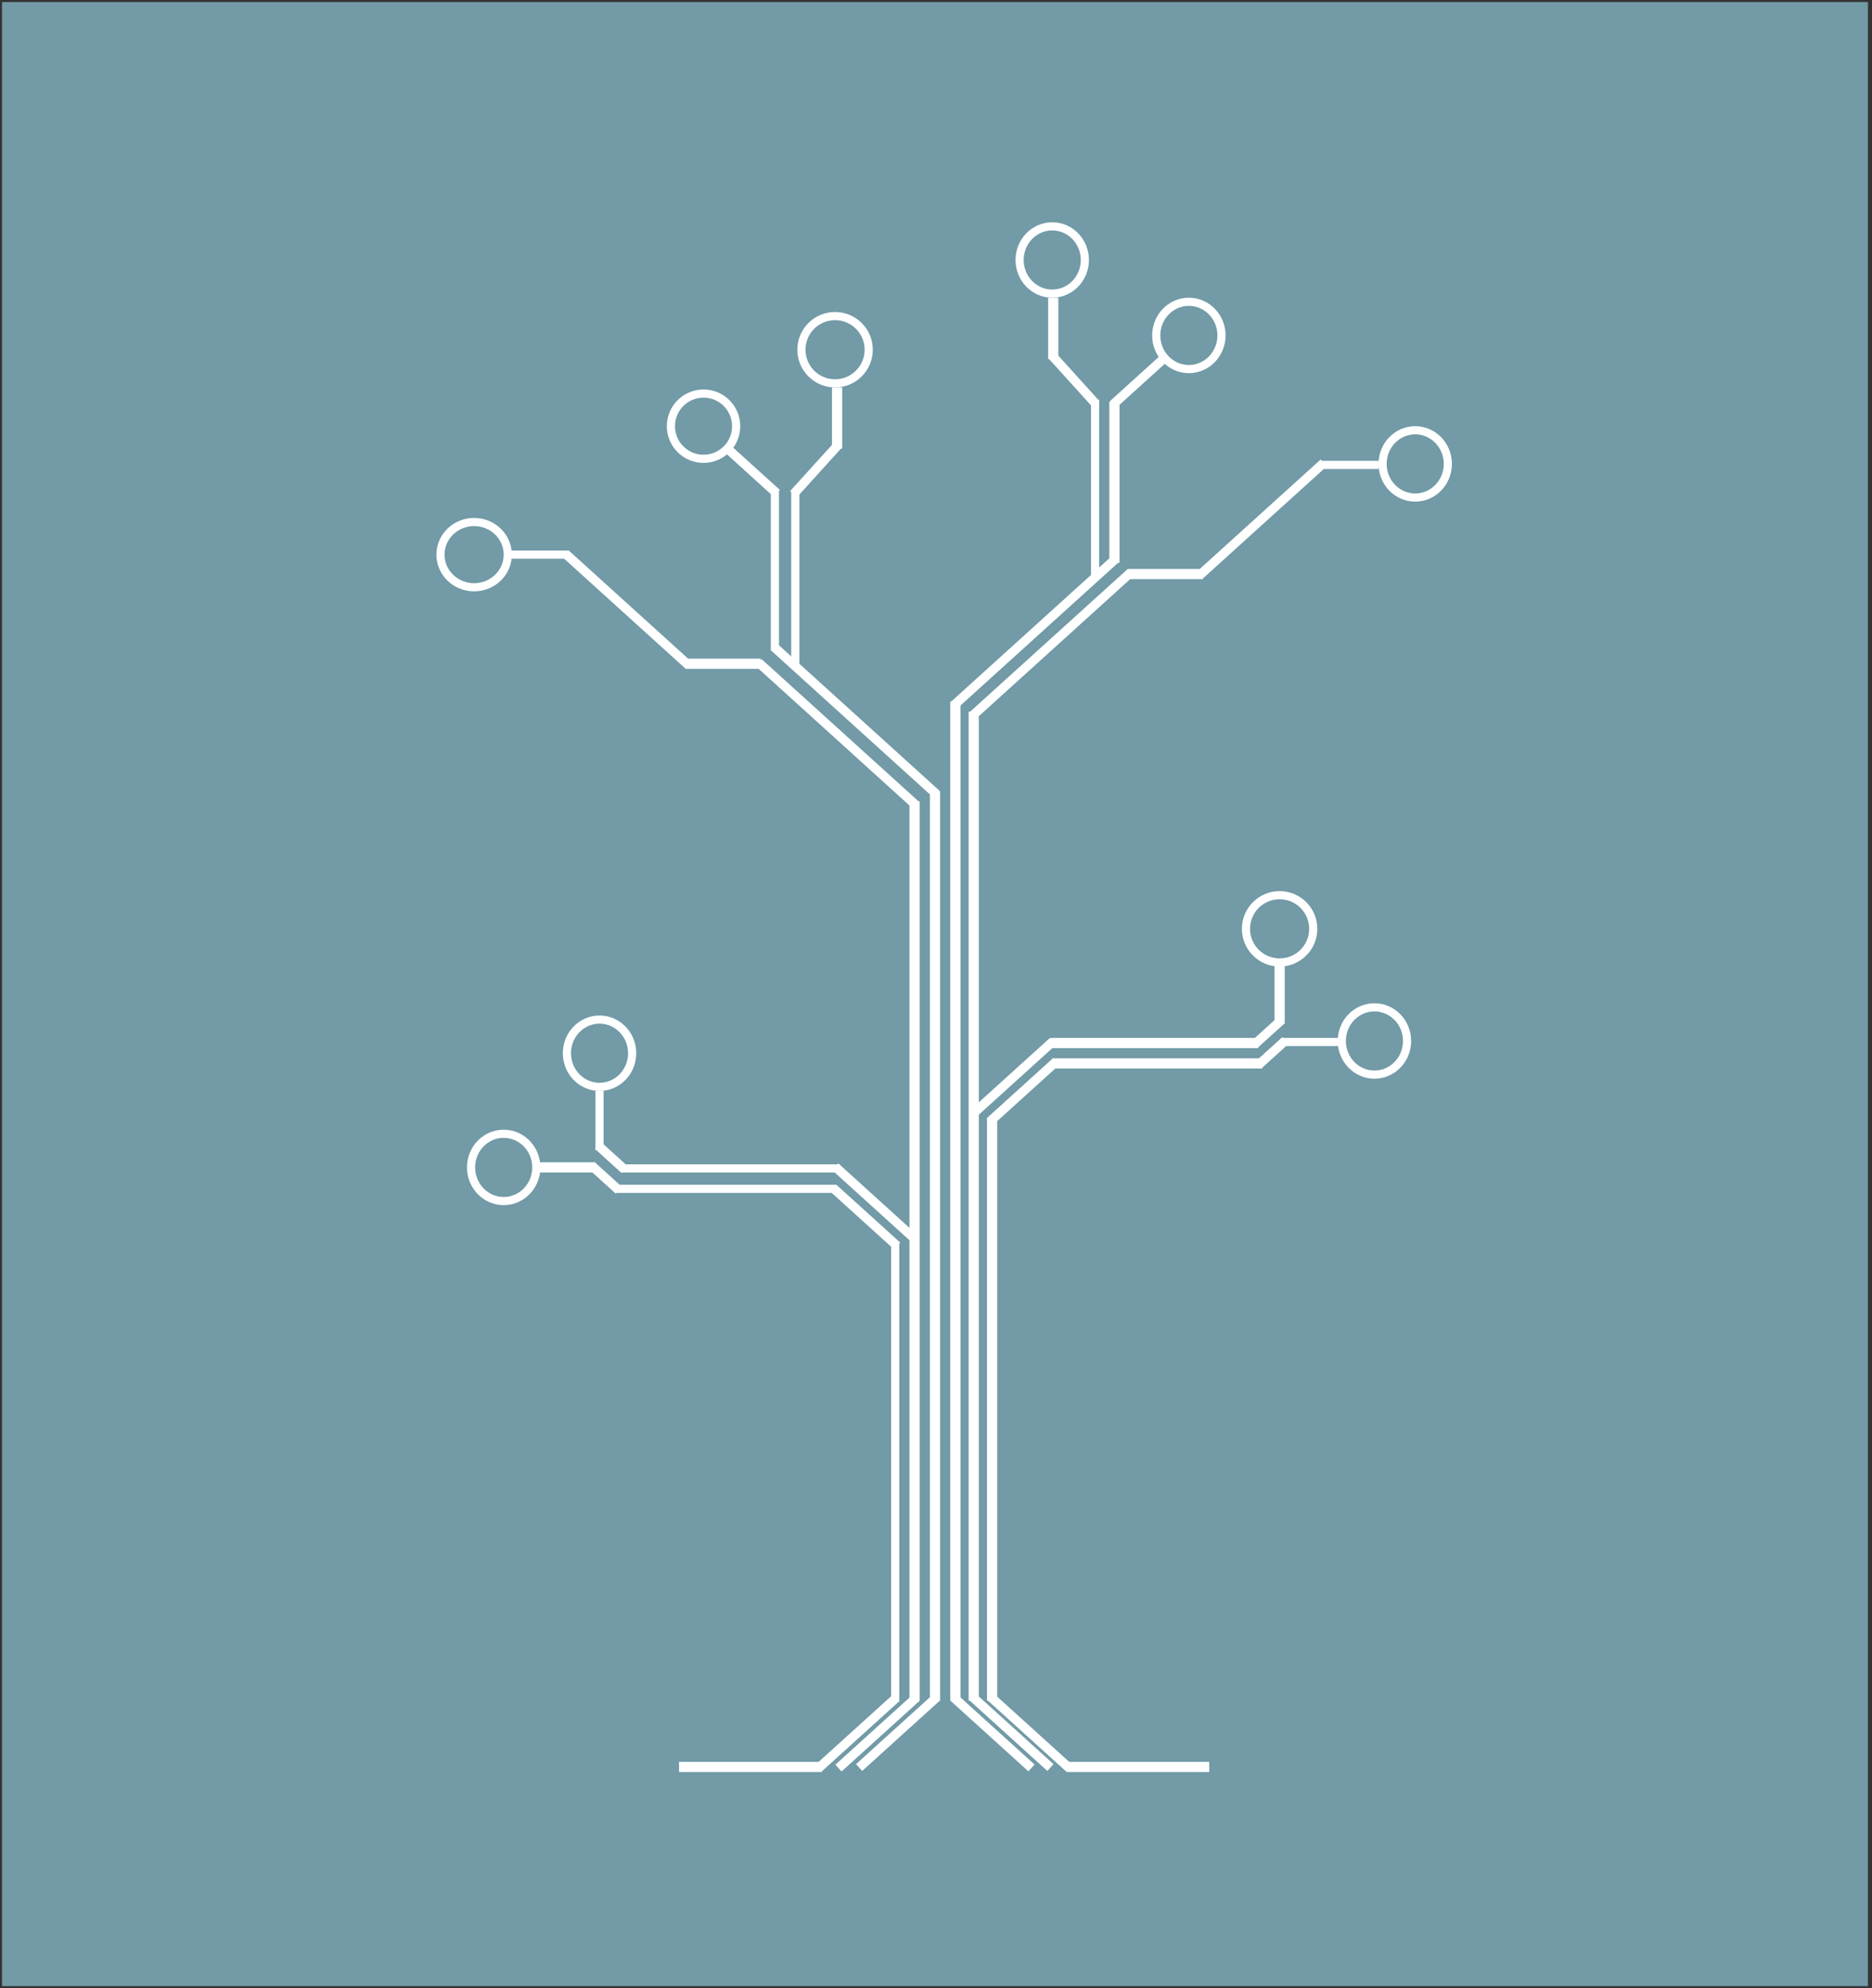 <svg width="918" height="975" xmlns="http://www.w3.org/2000/svg" xmlns:xlink="http://www.w3.org/1999/xlink" overflow="hidden"><rect width="100%" height="100%" fill="#333333" stroke="none"/><defs><clipPath id="clip0"><path d="M228 61 1146 61 1146 1036 228 1036Z" fill-rule="evenodd" clip-rule="evenodd"/></clipPath></defs><g clip-path="url(#clip0)" transform="translate(-228 -61)"><rect x="229" y="62" width="915" height="973" fill="#729AA7"/><rect x="0" y="0" width="5" height="485" fill="#FFFFFF" transform="matrix(-1 -8.74228e-08 -8.74228e-08 1 708 410)"/><rect x="665" y="670" width="4" height="225" fill="#FFFFFF"/><path d="M634.981 645.203 638.002 641.869 669.474 670.385 666.453 673.72Z" fill="#FFFFFF" fill-rule="evenodd"/><rect x="530" y="642" width="108" height="4" fill="#FFFFFF"/><path d="M516.913 634.538 519.935 631.204 532.963 643.008 529.941 646.343Z" fill="#FFFFFF" fill-rule="evenodd"/><rect x="491" y="631" width="29" height="5" fill="#FFFFFF"/><path d="M636.071 634.864 639.093 631.529 677.363 666.204 674.341 669.539Z" fill="#FFFFFF" fill-rule="evenodd"/><rect x="533" y="632" width="107" height="4" fill="#FFFFFF"/><path d="M519.761 624.426 522.783 621.091 535.811 632.896 532.79 636.23Z" fill="#FFFFFF" fill-rule="evenodd"/><rect x="520" y="596" width="4" height="29" fill="#FFFFFF"/><rect x="674" y="454" width="5" height="441" fill="#FFFFFF"/><path d="M598.455 387.576 601.476 384.241 678.851 454.348 675.829 457.683Z" fill="#FFFFFF" fill-rule="evenodd"/><rect x="564" y="384" width="37" height="5" fill="#FFFFFF"/><path d="M503.798 334.22 506.819 330.886 567.214 385.608 564.193 388.943Z" fill="#FFFFFF" fill-rule="evenodd"/><rect x="478" y="331" width="29" height="4" fill="#FFFFFF"/><rect x="684" y="449" width="5" height="446" fill="#FFFFFF"/><path d="M605.912 379.817 608.933 376.483 688.827 448.872 685.805 452.207Z" fill="#FFFFFF" fill-rule="evenodd"/><rect x="606" y="301" width="4" height="79" fill="#FFFFFF"/><rect x="616" y="302" width="4" height="86" fill="#FFFFFF"/><path d="M583.407 282.847 586.428 279.513 610.406 301.238 607.385 304.573Z" fill="#FFFFFF" fill-rule="evenodd"/><path d="M637.193 277.841 640.528 280.863 618.803 304.841 615.468 301.82Z" fill="#FFFFFF" fill-rule="evenodd"/><rect x="636" y="251" width="5" height="30" fill="#FFFFFF"/><rect x="0" y="0" width="5" height="286" fill="#FFFFFF" transform="matrix(-1 -8.74228e-08 -8.74228e-08 1 717 609)"/><rect x="0" y="0" width="4.5" height="42.47" fill="#FFFFFF" transform="matrix(-0.671 -0.741 -0.741 0.671 747.046 583.597)"/><rect x="0" y="0" width="5" height="103" fill="#FFFFFF" transform="matrix(-4.37114e-08 -1 -1 4.37114e-08 847 585)"/><rect x="0" y="0" width="4.5" height="17.581" fill="#FFFFFF" transform="matrix(-0.671 -0.741 -0.741 0.671 859.867 572.932)"/><rect x="0" y="0" width="4" height="29" fill="#FFFFFF" transform="matrix(-4.37114e-08 -1 -1 4.37114e-08 886 574)"/><rect x="0" y="0" width="4.5" height="51.642" fill="#FFFFFF" transform="matrix(-0.671 -0.741 -0.741 0.671 745.761 573.453)"/><rect x="0" y="0" width="5" height="102" fill="#FFFFFF" transform="matrix(-4.37114e-08 -1 -1 4.37114e-08 845 575)"/><rect x="0" y="0" width="4.5" height="17.581" fill="#FFFFFF" transform="matrix(-0.671 -0.741 -0.741 0.671 857.93 562.885)"/><rect x="0" y="0" width="5" height="29" fill="#FFFFFF" transform="matrix(-1 -8.74228e-08 -8.74228e-08 1 858 534)"/><rect x="0" y="0" width="4.5" height="104.412" fill="#FFFFFF" transform="matrix(-0.671 -0.741 -0.741 0.671 783.963 343.431)"/><rect x="0" y="0" width="5" height="37" fill="#FFFFFF" transform="matrix(-4.37114e-08 -1 -1 4.37114e-08 818 345)"/><rect x="0" y="0" width="4.5" height="81.499" fill="#FFFFFF" transform="matrix(-0.671 -0.741 -0.741 0.671 878.62 289.685)"/><rect x="0" y="0" width="4" height="29" fill="#FFFFFF" transform="matrix(-4.37114e-08 -1 -1 4.37114e-08 904 291)"/><rect x="0" y="0" width="5" height="490" fill="#FFFFFF" transform="matrix(-1 -8.74228e-08 -8.74228e-08 1 699 405)"/><rect x="0" y="0" width="4.5" height="107.811" fill="#FFFFFF" transform="matrix(-0.671 -0.741 -0.741 0.671 776.962 336.388)"/><rect x="0" y="0" width="5" height="79" fill="#FFFFFF" transform="matrix(-1 -8.74228e-08 -8.74228e-08 1 777 258)"/><rect x="0" y="0" width="4" height="87" fill="#FFFFFF" transform="matrix(-1 -8.74228e-08 -8.74228e-08 1 767 257)"/><rect x="0" y="0" width="4.5" height="32.357" fill="#FFFFFF" transform="matrix(-0.671 -0.741 -0.741 0.671 799.336 239.288)"/><rect x="0" y="0" width="4.5" height="32.357" fill="#FFFFFF" transform="matrix(-0.741 0.671 0.671 0.741 745.357 233.608)"/><rect x="0" y="0" width="5" height="30" fill="#FFFFFF" transform="matrix(-1 -8.74228e-08 -8.74228e-08 1 747 207)"/><rect x="0" y="0" width="4.5" height="51.642" fill="#FFFFFF" transform="matrix(0.671 0.741 0.741 -0.671 627.914 926.41)"/><rect x="0" y="0" width="5" height="70" fill="#FFFFFF" transform="matrix(-4.37114e-08 1 1 4.37114e-08 561 925)"/><path d="M753.849 926.41 750.828 929.745 712.558 895.07 715.579 891.735Z" fill="#FFFFFF" fill-rule="evenodd"/><rect x="751" y="925" width="70" height="5" fill="#FFFFFF"/><rect x="0" y="0" width="4.5" height="51.642" fill="#FFFFFF" transform="matrix(0.671 0.741 0.741 -0.671 637.652 926.41)"/><path d="M744.623 926.137 741.602 929.471 703.332 894.796 706.353 891.461Z" fill="#FFFFFF" fill-rule="evenodd"/><path d="M735.332 926.332 732.311 929.667 694.041 894.992 697.063 891.657Z" fill="#FFFFFF" fill-rule="evenodd"/><rect x="0" y="0" width="4.5" height="51.642" fill="#FFFFFF" transform="matrix(0.671 0.741 0.741 -0.671 647.782 926.137)"/><path d="M839 516.5C839 507.387 846.387 500 855.5 500 864.613 500 872 507.387 872 516.5 872 525.613 864.613 533 855.5 533 846.387 533 839 525.613 839 516.5Z" stroke="#FFFFFF" stroke-width="4" stroke-miterlimit="8" fill="none" fill-rule="evenodd"/><path d="M886 571.5C886 562.387 893.163 555 902 555 910.837 555 918 562.387 918 571.5 918 580.613 910.837 588 902 588 893.163 588 886 580.613 886 571.5Z" stroke="#FFFFFF" stroke-width="4" stroke-miterlimit="8" fill="none" fill-rule="evenodd"/><path d="M506 577.5C506 568.387 513.163 561 522 561 530.837 561 538 568.387 538 577.5 538 586.613 530.837 594 522 594 513.163 594 506 586.613 506 577.5Z" stroke="#FFFFFF" stroke-width="4" stroke-miterlimit="8" fill="none" fill-rule="evenodd"/><path d="M459 633.5C459 624.387 466.163 617 475 617 483.837 617 491 624.387 491 633.5 491 642.613 483.837 650 475 650 466.163 650 459 642.613 459 633.5Z" stroke="#FFFFFF" stroke-width="4" stroke-miterlimit="8" fill="none" fill-rule="evenodd"/><path d="M906 288.5C906 279.387 913.163 272 922 272 930.837 272 938 279.387 938 288.5 938 297.613 930.837 305 922 305 913.163 305 906 297.613 906 288.5Z" stroke="#FFFFFF" stroke-width="4" stroke-miterlimit="8" fill="none" fill-rule="evenodd"/><path d="M795 225.5C795 216.387 802.163 209 811 209 819.837 209 827 216.387 827 225.5 827 234.613 819.837 242 811 242 802.163 242 795 234.613 795 225.5Z" stroke="#FFFFFF" stroke-width="4" stroke-miterlimit="8" fill="none" fill-rule="evenodd"/><path d="M728 188.5C728 179.387 735.163 172 744 172 752.837 172 760 179.387 760 188.5 760 197.613 752.837 205 744 205 735.163 205 728 197.613 728 188.5Z" stroke="#FFFFFF" stroke-width="4" stroke-miterlimit="8" fill="none" fill-rule="evenodd"/><path d="M444 333C444 324.163 451.387 317 460.5 317 469.613 317 477 324.163 477 333 477 341.837 469.613 349 460.5 349 451.387 349 444 341.837 444 333Z" stroke="#FFFFFF" stroke-width="4" stroke-miterlimit="8" fill="none" fill-rule="evenodd"/><path d="M557 270C557 261.163 564.163 254 573 254 581.837 254 589 261.163 589 270 589 278.837 581.837 286 573 286 564.163 286 557 278.837 557 270Z" stroke="#FFFFFF" stroke-width="4" stroke-miterlimit="8" fill="none" fill-rule="evenodd"/><path d="M621 232.5C621 223.387 628.387 216 637.5 216 646.613 216 654 223.387 654 232.5 654 241.613 646.613 249 637.5 249 628.387 249 621 241.613 621 232.5Z" stroke="#FFFFFF" stroke-width="4" stroke-miterlimit="8" fill="none" fill-rule="evenodd"/></g></svg>